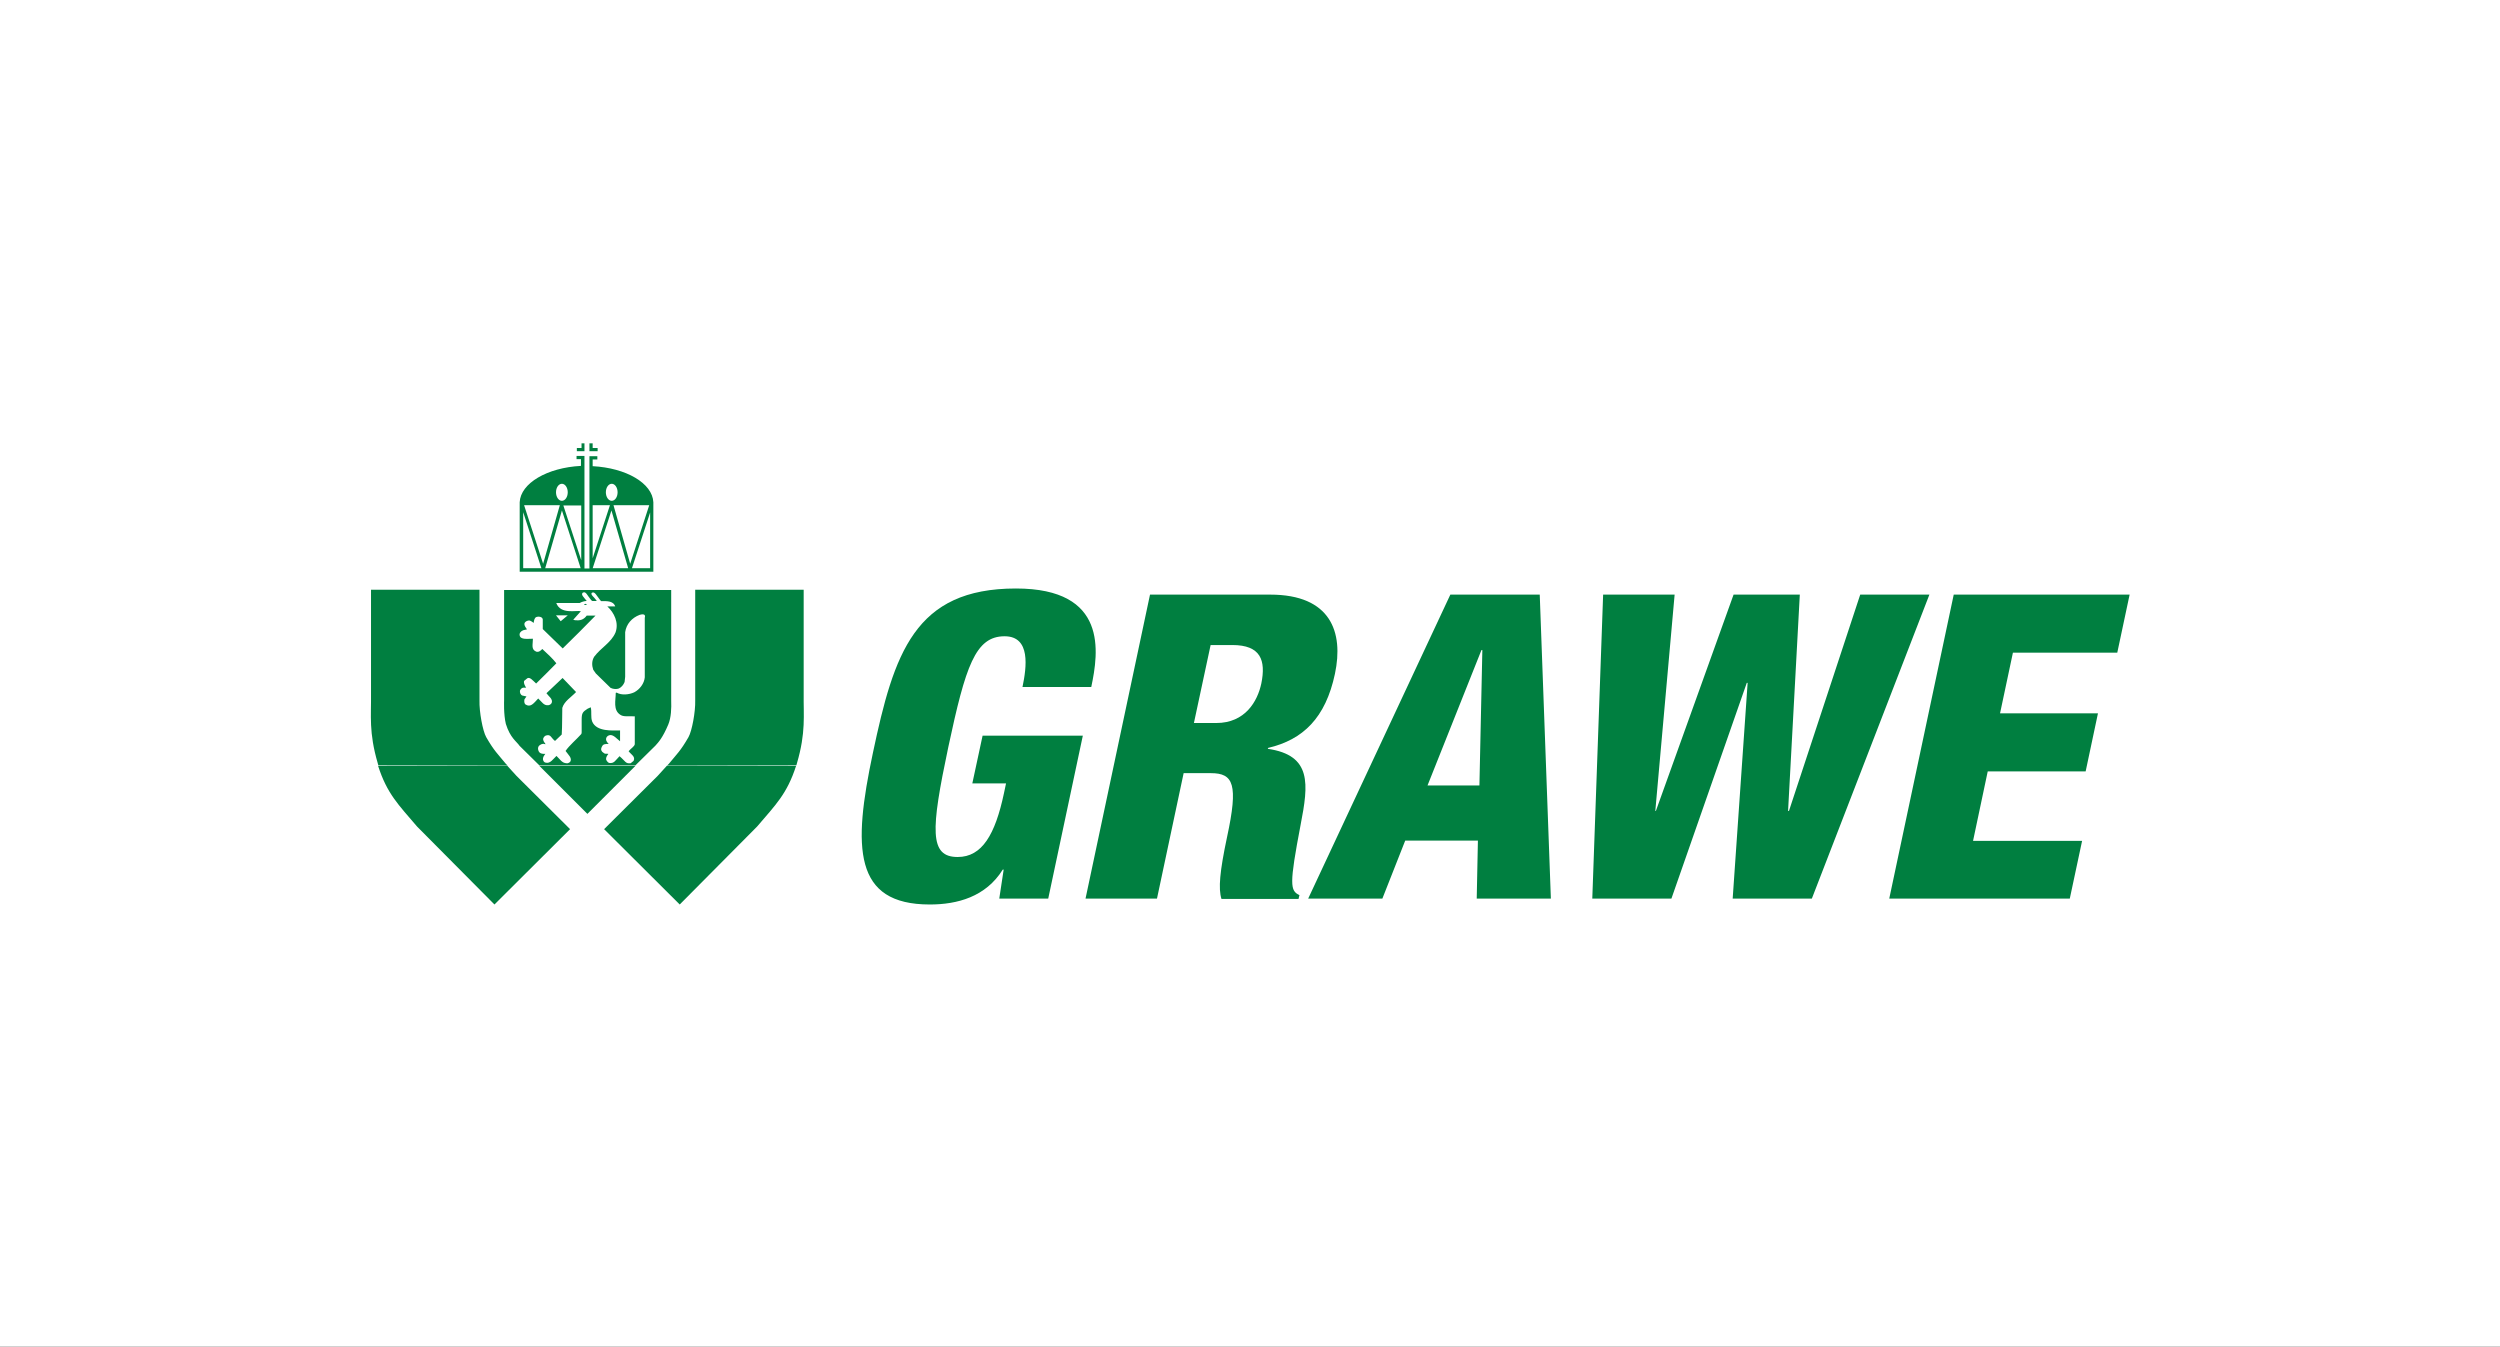 <?xml version="1.0" encoding="UTF-8"?><svg xmlns="http://www.w3.org/2000/svg" width="613.3" height="330.36" viewBox="0 0 613.3 330.36"><rect x="0" y="0" width="613.3" height="330.36" fill="#333333" stroke="none"/><g id="a"/><g id="b"><g id="c"><rect width="0" height="0" style="fill:#108565;"/><rect width="613.3" height="330.36" style="fill:#fff;"/><g><path d="M267.71,168.53c1.8-8.49,4.17-24.16-18.48-24.16-24.88,0-29.92,15.89-35.09,40.34-4.96,23.3-4.75,37.18,13.95,37.18,6.76,0,13.74-1.87,17.91-8.56h.22l-1.08,7.12h12.01l8.49-39.98h-24.59l-2.52,11.72h8.27l-.5,2.37c-2.16,10.21-5.39,15.68-11.36,15.68-6.98,0-6.62-6.54-2.3-26.97,4.24-19.85,6.62-27.18,13.81-27.18,6.47,0,5.39,7.62,4.39,12.44h16.9Z" style="fill:#007f40;"/><path d="M266.28,220.45h17.55l6.54-30.78h6.69c5.54,0,6.76,2.73,3.96,15.68-1.8,8.49-2.16,12.66-1.37,15.17h18.91l.22-.93c-2.3-1.08-2.52-2.52,.29-17.26,1.94-10,2.8-17.04-8.05-18.63l.07-.22c8.56-2.01,14.1-7.34,16.4-18.19,2.16-10.21-1.01-19.42-15.89-19.42h-29.48l-15.82,74.58Zm30.71-62.21h5.32c6.98,0,8.27,3.74,7.12,9.42-.93,4.39-3.96,9.71-11.07,9.71h-5.47l4.1-19.13Z" style="fill:#007f40; fill-rule:evenodd;"/><path d="M320.93,220.45h18.19l5.61-14.24h17.83l-.29,14.24h18.19l-2.73-74.58h-21.93l-34.88,74.58Zm42-27.76h-12.73l13.23-33.22h.22l-.72,33.22Z" style="fill:#007f40; fill-rule:evenodd;"/><polygon points="390.62 220.45 410.03 220.45 428.52 167.52 428.73 167.52 425.06 220.45 444.48 220.45 473.32 145.87 456.35 145.87 438.87 198.94 438.65 198.94 441.53 145.87 425.28 145.87 406.22 198.94 406.08 198.94 410.82 145.87 393.28 145.87 390.62 220.45" style="fill:#007f40;"/><polygon points="463.47 220.45 507.76 220.45 510.78 206.28 484.03 206.28 487.63 189.24 511.65 189.24 514.67 175 490.65 175 493.81 160.11 519.41 160.11 522.44 145.87 479.29 145.87 463.47 220.45" style="fill:#007f40;"/><path d="M195.3,187.87c-2.23,6.9-4.96,9.49-9.56,14.89l-18.99,19.13-18.55-18.48,13.16-13.09,2.23-2.45h31.71Zm-39.41,0l-11.79,11.79-11.79-11.79h23.59Zm-63.14,0c2.23,6.9,4.96,9.49,9.56,14.89l18.99,19.13,18.55-18.48-13.16-13.09-2.23-2.45h-31.71Z" style="fill:#007f40; fill-rule:evenodd;"/><path d="M136.4,120.77c0,1.15,.65,2.09,1.44,2.09s1.44-.93,1.44-2.09-.65-2.09-1.44-2.09-1.44,.93-1.44,2.09m12.23,0c0,1.15,.65,2.09,1.44,2.09s1.44-.93,1.44-2.09-.65-2.09-1.44-2.09-1.44,.93-1.44,2.09m-20.06,3.16l4.67,14.38,4.1-14.38h-8.77Zm4.24,15.46l-4.46-13.74v13.74h4.46Zm9.64,0l-4.6-14.17-4.1,14.17h8.7Zm11.65,0l-4.1-14.17-4.6,14.17h8.7Zm5.39-13.66l-4.46,13.66h4.46v-13.66Zm-8.99-1.8l4.1,14.38,4.67-14.38h-8.77Zm-5.11,13.02l4.24-13.02h-4.24v13.02Zm-2.8,.5v-13.45h-4.39l4.39,13.45Zm.79-17.19v19.2h1.22v-27.54h1.94v.79h-1.15v1.65c8.2,.43,14.67,4.17,14.89,8.85v17.04h-32.79v-17.04c.22-4.67,6.76-8.49,15.03-8.92v-1.65h-1.08v-.79h1.94v8.41Zm0-11.51v1.94h-1.87v-.79h1.15v-1.15h.72Zm1.22,1.94v-1.94h.79v1.15h1.22v.79h-2.01Zm-8.2,40.27l1.15,1.44,1.73-1.44h-2.88Zm9.92-3.52h-1.01l-.29-.22c-1.01-1.22-1.29-2.3-2.09-1.8-.43,.5,.22,1.01,1.01,2.01-.5,0-1.29,.22-1.73,.5h-5.75c1.08,2.88,4.89,1.73,6.04,2.01-.58,.72-1.29,1.37-1.87,2.09,.36,.14,.65,.14,.93,.14,1.01,.07,1.8-.36,2.37-1.15h2.16c-2.52,2.59-5.54,5.61-8.05,8.05l-4.89-4.75v-2.37c-.07-.65-1.01-.79-1.58-.58-.5,.22-.58,.93-.65,1.44-.07,0-.79-.72-1.29-.58-.36,.07-.72,.22-.93,.58-.22,.58,.29,1.15,.58,1.58-.07,0-.5,.14-.93,.22-.58,.22-1.01,.72-.86,1.29,.22,1.08,1.94,.79,3.24,.79,0,1.44-.5,2.59,.79,3.16,.58,.22,1.15-.22,1.51-.65,1.22,1.15,2.52,2.3,3.45,3.52-1.58,1.65-3.45,3.45-4.96,4.96-.86-.79-1.51-1.65-2.16-1.29l-.79,.65c-.22,.65,.5,1.65,.5,1.65h-.72c-.36,.07-.65,.36-.79,.72-.07,.43,.07,1.01,.58,1.22l1.01,.22-.5,.72c-.07,.43-.07,.93,.22,1.22,1.29,.86,2.01-.22,3.16-1.44,.93,.86,1.37,1.8,2.52,1.65,.65-.14,1.01-.65,.79-1.29-.22-.58-.43-.58-1.29-1.65l3.96-3.74c1.58,1.65,1.87,1.94,3.31,3.45-1.22,1.29-2.88,2.23-3.38,3.88-.07,2.59,0,4.24-.14,6.54l-1.65,1.58c-1.01-.79-1.01-1.65-2.09-1.37-.43,.07-.65,.43-.79,.72-.14,.58,.29,1.01,.58,1.44-.65,0-.22-.22-1.01,0-.65,.29-.86,.58-.86,1.15,.14,.86,.5,1.29,1.8,1.22-.36,.5-.65,.86-.58,1.44,.14,.5,.36,.65,.65,.72,1.15,.29,1.8-.86,2.66-1.65,.86,.79,1.29,1.73,2.45,1.8,.43,.07,.58-.14,.86-.29,.72-.93-.5-1.87-1.08-2.73,.93-1.37,2.66-2.8,3.88-4.17l.07-.36v-3.09c0-1.65,.22-1.94,1.44-2.73l.79-.36c.29,1.22-.07,2.37,.36,3.52,1.08,2.52,4.96,2.16,6.83,2.16v2.66l-.93-.79s-.86-.86-1.58-.72c-.36,.07-.72,.29-.86,.65-.22,.58,.14,1.08,.58,1.51-.79,0-1.37,0-1.65,.65-.22,.43-.36,.79,.07,1.29,.79,.72,.86,.36,1.51,.5-.29,.36-.58,.79-.58,1.29,.07,.36,.36,.72,.72,.93,1.29,.22,1.58-.65,2.59-1.65,1.51,1.29,1.44,1.87,2.73,1.73l.72-.58c.5-1.08-.58-1.51-1.22-2.37,.5-.65,1.44-1.15,1.51-1.73v-6.83c-1.94-.07-2.73,.14-3.52-.36-1.87-1.15-1.15-3.6-1.15-5.39l.22-.07c1.22,.72,3.09,.5,4.31-.07,1.37-.72,2.45-2.16,2.59-3.67v-14.6c.36-1.15-.86-.86-1.29-.72-1.87,.72-3.24,2.23-3.52,4.24v10.93l-.14,1.29c-.29,.72-.79,1.37-1.58,1.65-.65,.14-1.29,.07-1.87-.22l-3.6-3.52-.65-.93c-.36-1.08-.36-2.16,.22-3.16,1.73-2.3,4.17-3.45,5.25-5.97,.86-2.37-.29-4.82-2.01-6.4h1.94c-.5-1.44-2.23-1.29-3.45-1.29l-.22-.22c-.93-1.15-1.37-2.3-2.09-1.8-.36,.43,.58,1.01,1.22,1.94m-2.37,1.01h-.72c.07-.36,.36-.14,.36-.29l.36,.29m19.63,39.41l.43-.43c2.01-2.45,2.88-3.16,4.82-6.54,.86-1.51,1.73-6.26,1.65-8.99v-27.18h26.61v25.6c-.07,5.25,.58,9.35-1.65,16.97l-.14,.5-31.71,.07Zm-31.28,0l-4.89-4.82c-.79-1.15-2.3-1.94-3.38-5.39-.58-2.37-.43-5.75-.43-5.75v-27.11h40.99v27.04c.07,2.01,0,4.24-.72,5.97-1.37,3.24-2.37,4.31-3.16,5.18l-4.89,4.82h-23.52v.07Zm-7.84,0l-.43-.43c-2.01-2.45-2.88-3.16-4.82-6.54-.86-1.51-1.73-6.26-1.65-8.99v-27.18h-26.61v25.6c.07,5.25-.58,9.35,1.65,16.97l.14,.5,31.71,.07Z" style="fill:#007f40; fill-rule:evenodd;"/></g></g></g></svg>